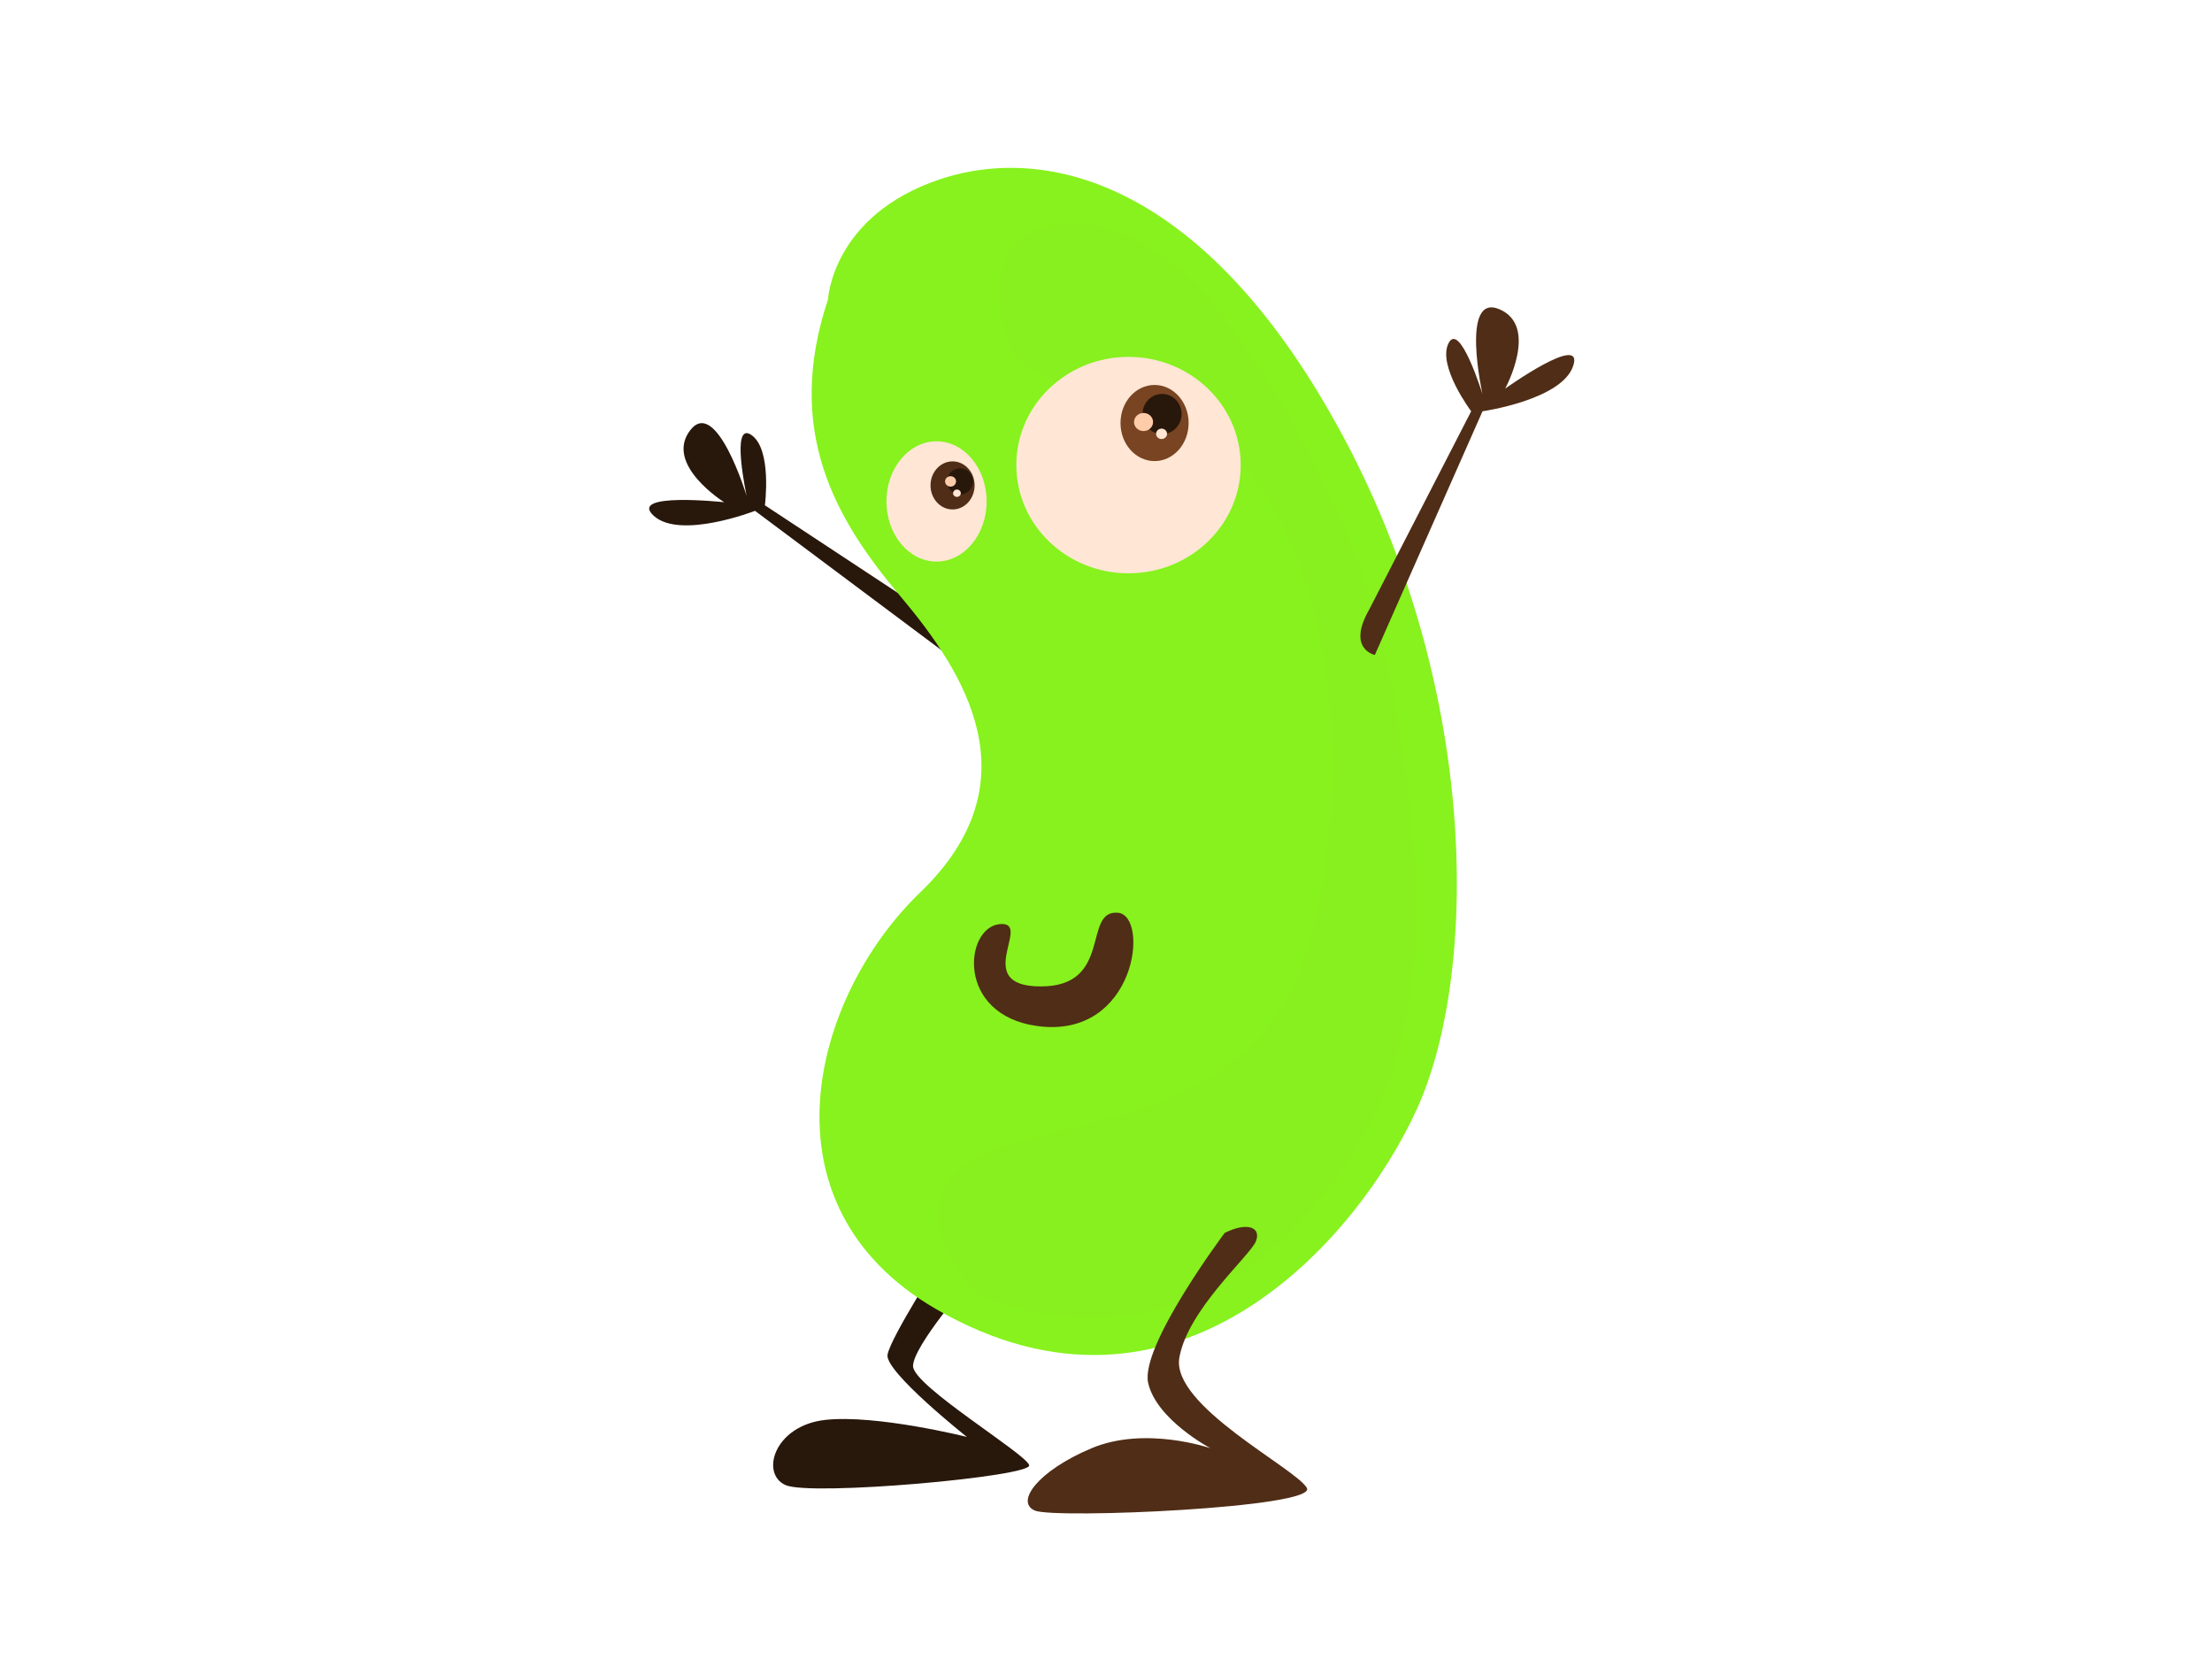 <?xml version="1.0"?><svg width="640" height="480" xmlns="http://www.w3.org/2000/svg">
 <title>Beans</title>
 <defs>
  <filter id="filter3663">
   <feGaussianBlur stdDeviation="4.675" id="feGaussianBlur3665"/>
  </filter>
 </defs>
 <g>
  <path d="m275.181,181.706l-53.874,-35.514c0,0 2.134,-16.255 -3.941,-20.36c-6.075,-4.105 -1.329,17.684 -1.329,17.684c0,0 -8.769,-28.931 -16.354,-19.013c-7.586,9.918 9.836,20.803 9.836,20.803c0,0 -28.045,-3.02 -20.36,3.941c7.685,6.962 29.292,-1.446 29.292,-1.446l61.739,46.137c0,0 6.338,-5.451 -5.008,-12.232z" id="path3773" stroke-width="1px" fill-rule="evenodd" fill="#28170b"/>
  <path d="m280.562,370.657c0,0 -16.395,18.854 -16.395,24.592c0,5.738 32.79,25.412 33.61,28.691c0.82,3.279 -63.12,9.017 -70.498,5.738c-7.378,-3.279 -3.279,-17.215 11.476,-18.854c14.755,-1.64 40.987,4.918 40.987,4.918c0,0 -23.773,-18.854 -22.953,-23.773c0.82,-4.918 15.575,-27.871 15.575,-27.871l8.197,6.558z" id="path3769" stroke-width="1px" fill-rule="evenodd" fill="#28170b"/>
  <path d="m239.568,86.637c0,0 1.159,-24.345 32.46,-34.779c31.301,-10.434 77.673,1.159 117.089,75.354c39.416,74.195 38.257,155.345 20.867,193.602c-17.389,38.257 -69.825,97.999 -139.115,57.965c-52.168,-30.142 -35.938,-90.425 -4.637,-120.567c33.371,-32.135 12.752,-63.761 -5.796,-85.788c-18.549,-22.027 -33.62,-47.531 -20.867,-85.788z" id="path2849" stroke-width="1px" fill-rule="evenodd" fill="#87f21d"/>
  <path d="m346.223,82c0,0 45.212,51.009 56.805,118.248c11.593,67.239 11.593,114.77 -30.142,156.505c-41.735,41.735 -90.425,17.389 -90.425,17.389c0,0 -24.345,-24.345 -1.159,-38.257c23.186,-13.912 82.31,-8.115 97.381,-62.602c15.071,-54.487 3.478,-115.929 -19.708,-139.115c-23.186,-23.186 -63.761,-16.23 -68.398,-38.257c-4.637,-22.027 3.478,-31.301 20.867,-31.301c17.389,0 35.938,18.549 34.779,17.389z" id="path2851" filter="url(#filter3663)" stroke-width="1px" fill-rule="evenodd" fill="#7f003f" opacity="0.1"/>
  <path id="path3667" d="m285.46,145.082c0.003,9.607 -6.486,17.396 -14.491,17.396c-8.005,0 -14.494,-7.79 -14.491,-17.396c-0.003,-9.607 6.486,-17.396 14.491,-17.396c8.005,0 14.494,7.79 14.491,17.396z" stroke-miterlimit="4" stroke-width="3.103" fill="#ffe6d5"/>
  <path id="path3669" d="m358.975,134.566c0.005,17.29 -14.53,31.309 -32.46,31.309c-17.931,0 -32.465,-14.019 -32.46,-31.309c-0.005,-17.29 14.53,-31.309 32.46,-31.309c17.931,0 32.465,14.019 32.46,31.309z" stroke-miterlimit="4" stroke-width="3.103" fill="#ffe6d5"/>
  <path id="path3671" d="m343.905,122.393c0,6.082 -4.412,11.013 -9.854,11.013c-5.442,0 -9.854,-4.931 -9.854,-11.013c0,-6.082 4.412,-11.013 9.854,-11.013c5.442,0 9.854,4.931 9.854,11.013z" stroke-miterlimit="4" stroke-width="3.103" fill="#784421"/>
  <path id="path3673" d="m281.982,140.444c0,3.842 -2.855,6.956 -6.376,6.956c-3.521,0 -6.376,-3.114 -6.376,-6.956c0,-3.842 2.855,-6.956 6.376,-6.956c3.521,0 6.376,3.114 6.376,6.956z" stroke-miterlimit="4" stroke-width="3.103" fill="#502d16"/>
  <path id="path3675" d="m341.876,119.785c0.003,2.073 -1.074,3.99 -2.823,5.027c-1.75,1.037 -3.907,1.037 -5.656,0c-1.75,-1.037 -2.826,-2.954 -2.823,-5.027c-0.003,-2.073 1.073,-3.99 2.823,-5.027c1.75,-1.037 3.907,-1.037 5.656,0c1.75,1.037 2.826,2.954 2.823,5.027z" stroke-miterlimit="4" stroke-width="3.103" fill="#28170b"/>
  <path id="path3677" d="m281.547,139.285c0.002,1.347 -0.716,2.593 -1.882,3.268c-1.167,0.674 -2.604,0.674 -3.771,0c-1.167,-0.674 -1.884,-1.92 -1.882,-3.268c-0.002,-1.347 0.716,-2.593 1.882,-3.268c1.167,-0.674 2.604,-0.674 3.771,0c1.167,0.674 1.884,1.92 1.882,3.268z" stroke-miterlimit="4" stroke-width="3.103" fill="#28170b"/>
  <path id="path3679" d="m333.616,122.103c0.001,0.933 -0.523,1.795 -1.375,2.262c-0.852,0.467 -1.903,0.467 -2.756,0c-0.852,-0.467 -1.377,-1.329 -1.375,-2.262c-0.001,-0.933 0.523,-1.795 1.375,-2.262c0.852,-0.467 1.903,-0.467 2.756,0c0.853,0.467 1.377,1.329 1.375,2.262z" stroke-miterlimit="4" stroke-width="3.103" fill="#ffccaa"/>
  <path id="path3681" d="m337.673,125.52c0.001,0.54 -0.303,1.039 -0.796,1.31c-0.494,0.27 -1.102,0.27 -1.595,0c-0.494,-0.27 -0.797,-0.77 -0.796,-1.31c-0.001,-0.54 0.303,-1.039 0.796,-1.31c0.494,-0.27 1.102,-0.27 1.595,0c0.494,0.27 0.797,0.77 0.796,1.31z" stroke-miterlimit="4" stroke-width="3.103" fill="#ffe6d5"/>
  <path id="path3683" d="m276.62,139.285c0.001,0.54 -0.303,1.039 -0.796,1.31c-0.494,0.27 -1.102,0.27 -1.595,0c-0.494,-0.27 -0.797,-0.77 -0.796,-1.31c-0.001,-0.54 0.303,-1.039 0.796,-1.31c0.494,-0.27 1.102,-0.27 1.595,0c0.494,0.27 0.797,0.77 0.796,1.31z" stroke-miterlimit="4" stroke-width="3.103" fill="#ffccaa"/>
  <path id="path3685" d="m277.997,142.702c0.001,0.38 -0.213,0.732 -0.561,0.923c-0.348,0.19 -0.776,0.19 -1.124,0c-0.348,-0.19 -0.562,-0.542 -0.561,-0.923c-0.001,-0.381 0.213,-0.732 0.561,-0.923c0.348,-0.19 0.776,-0.19 1.124,0c0.348,0.19 0.562,0.542 0.561,0.923z" stroke-miterlimit="4" stroke-width="3.103" fill="#ffe6d5"/>
  <path d="m289.309,267.369c9.792,-0.82 -8.682,18.034 11.842,18.034c20.98,0 11.954,-22.266 22.318,-21.313c9.265,0.852 5.228,36.58 -23.229,32.79c-23.847,-3.176 -21.178,-28.653 -10.931,-29.511z" id="path3765" stroke-width="1px" fill-rule="evenodd" fill="#502d16"/>
  <path d="m354.339,356.722c0,0 -24.592,32.79 -22.133,43.446c2.459,10.657 18.034,18.854 18.034,18.854c0,0 -18.854,-6.558 -34.429,0c-15.575,6.558 -22.133,15.575 -16.395,18.034c5.738,2.459 81.974,-0.82 78.695,-6.558c-3.279,-5.738 -39.348,-23.773 -36.888,-37.708c2.459,-13.936 20.494,-29.511 22.133,-33.61c1.64,-4.099 -2.459,-5.738 -9.017,-2.459z" id="path3767" stroke-width="1px" fill-rule="evenodd" fill="#502d16"/>
  <path d="m396.146,176.378l29.511,-57.382c0,0 -9.837,-13.116 -6.558,-19.674c3.279,-6.558 9.837,14.755 9.837,14.755c0,0 -6.558,-29.511 4.918,-24.592c11.476,4.918 1.64,22.953 1.64,22.953c0,0 22.953,-16.395 19.674,-6.558c-3.279,9.837 -26.232,13.116 -26.232,13.116l-31.15,70.498c0,0 -8.197,-1.64 -1.639,-13.116z" id="path3771" stroke-width="1px" fill-rule="evenodd" fill="#502d16"/>
  <title>Layer 1</title>
 </g>
</svg>